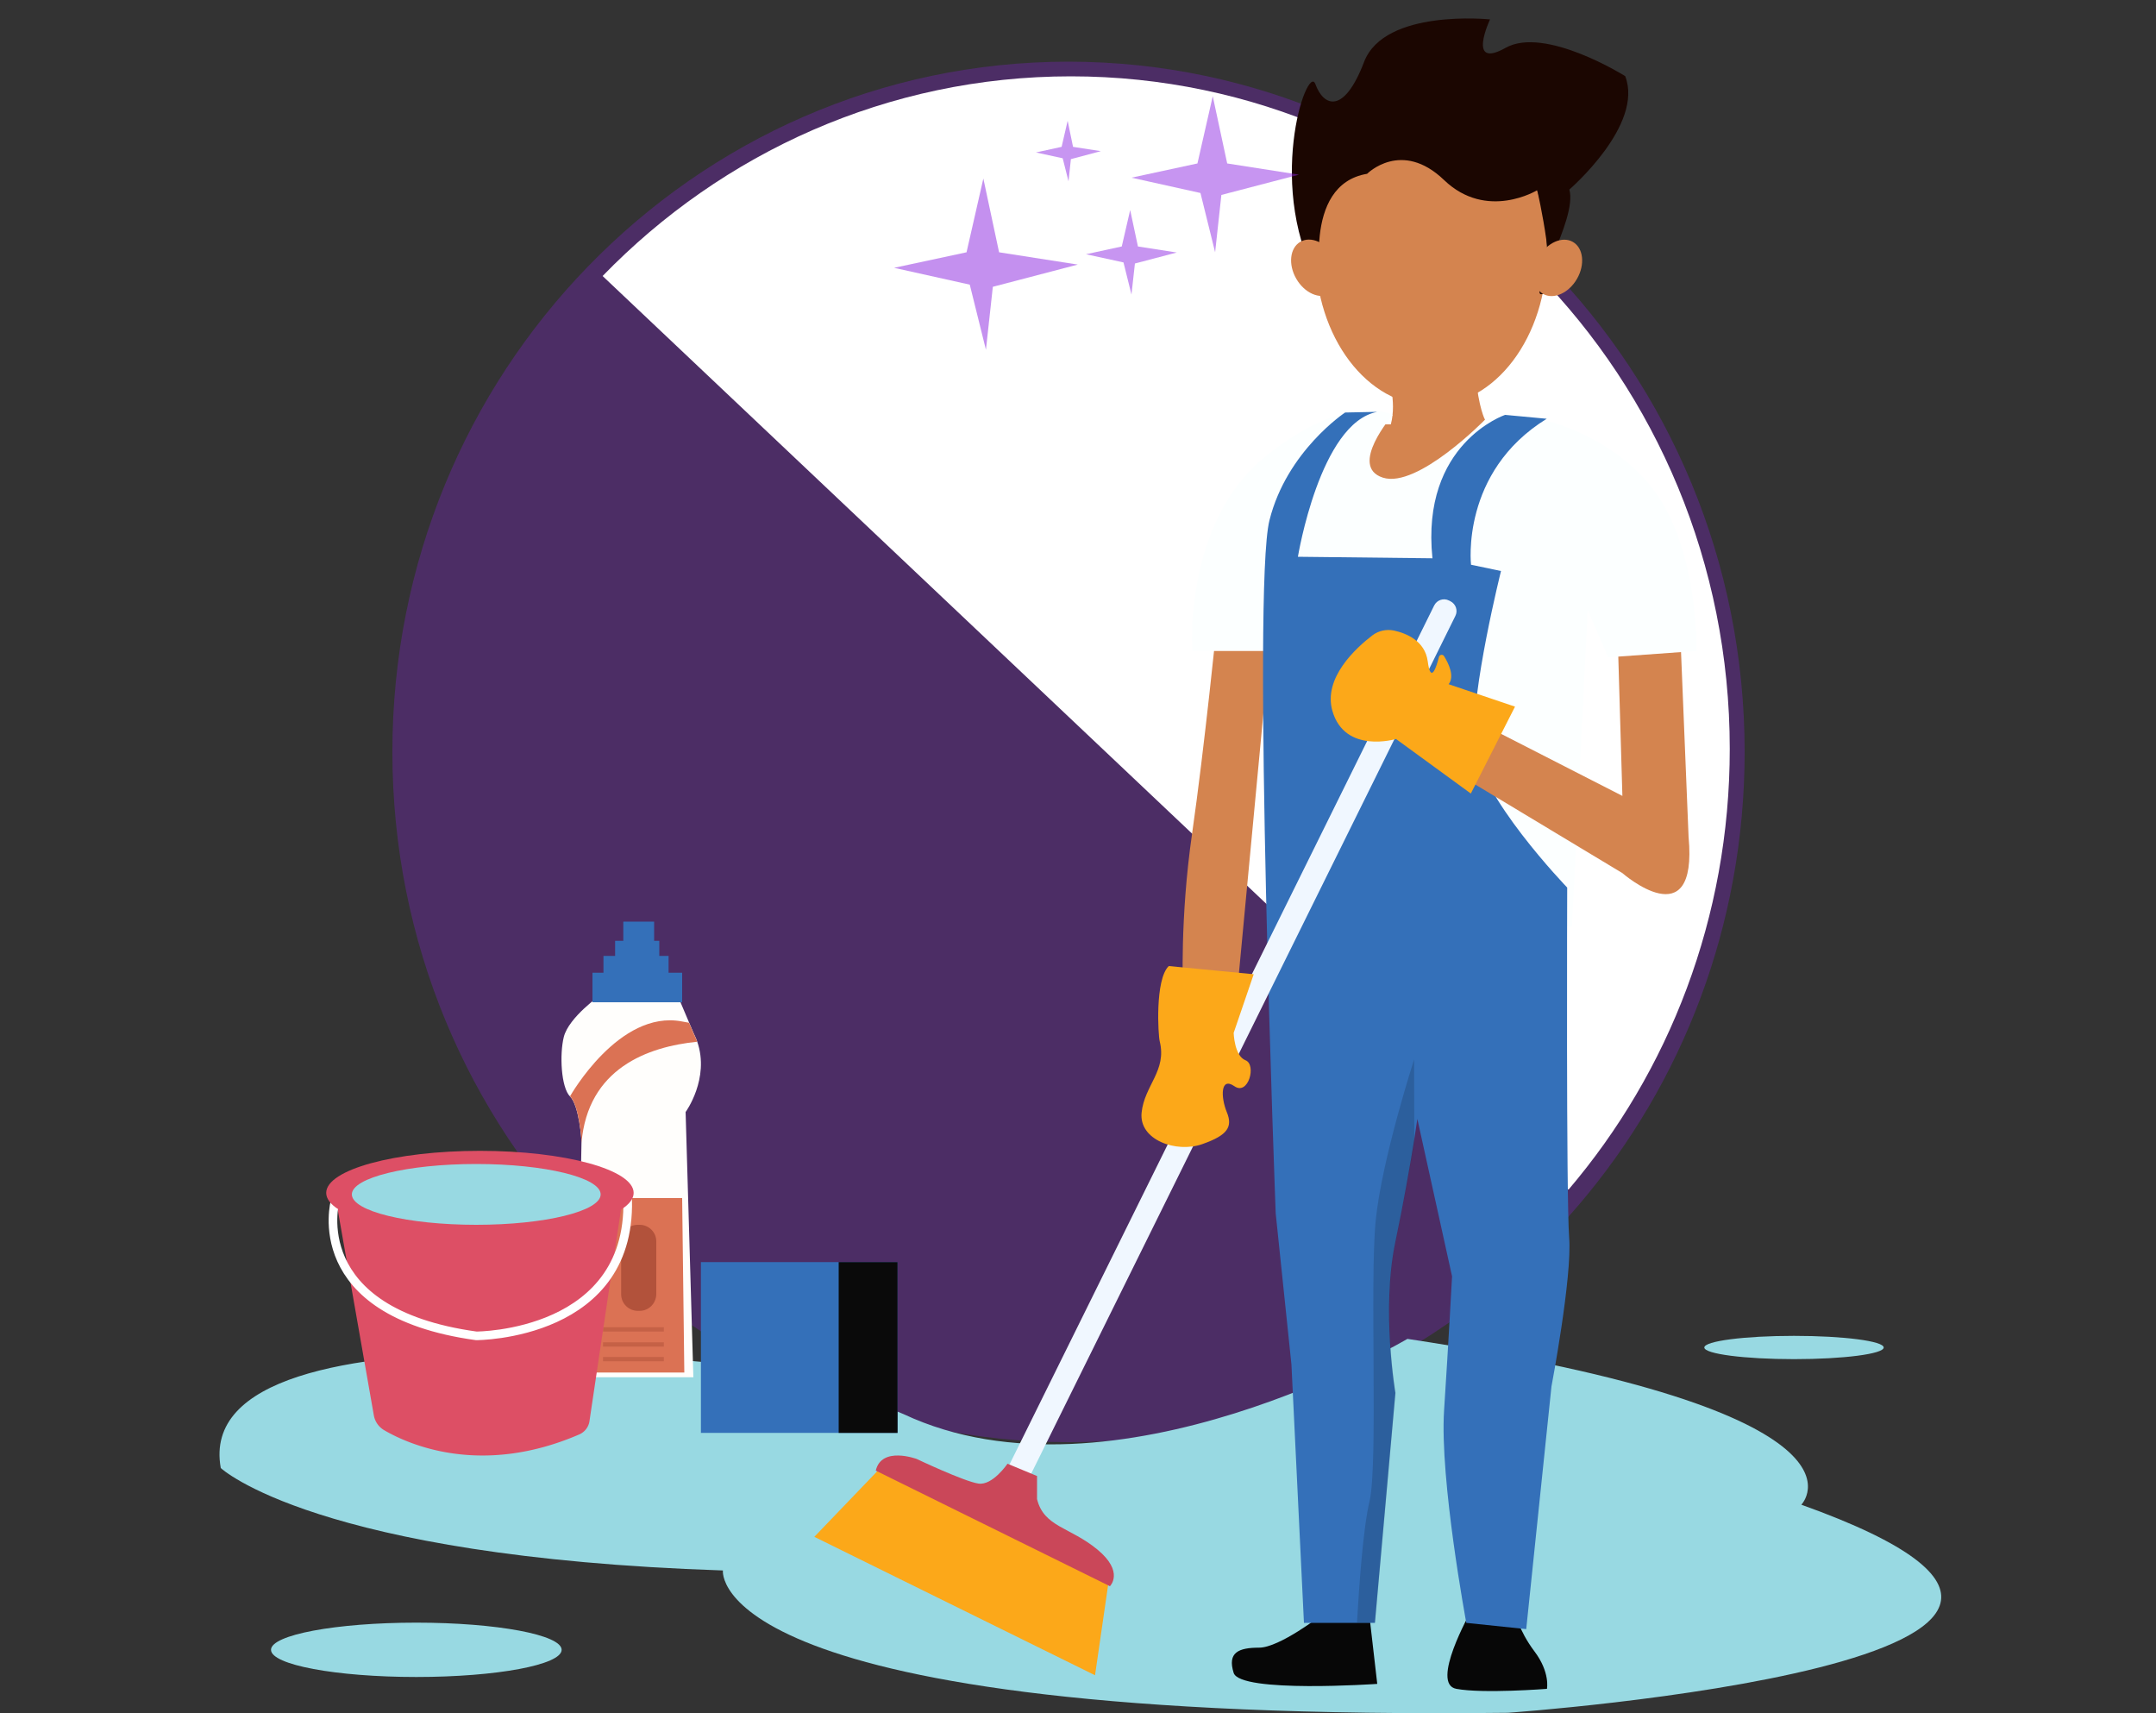<svg version="1.1" id="Layer_1" xmlns="http://www.w3.org/2000/svg" x="0" y="0" viewBox="0 0 1000 794.4" style="enable-background:new 0 0 1000 794.4" xml:space="preserve"><rect x="0" y="0" width="1000" height="794.4" fill="#333333" stroke="none"/><style>.st1{fill:#fff}.st2{fill:#98d9e2}.st3{fill:#d4844f}.st5{fill:#070707}.st9{fill:#db7254}.st11{opacity:.52;fill:none;stroke:#b2523b;stroke-width:2;stroke-miterlimit:10}.st12{fill:#3470b9}.st15{fill:#fca819}.st18{fill:#dd4f65}.st21{opacity:.48;fill:#8a22e1}</style><path d="M809.2 348.7c0 80.3-28.9 153.6-76.7 209.8-57.5 67.6-142.3 110.3-236.9 110.3-173.2 0-313.6-143.3-313.6-320.1 0-87.8 34.6-167.3 90.7-225.1 56.8-58.6 135.7-95 222.9-95 173.2.1 313.6 143.4 313.6 320.1z" style="opacity:.29;fill:#8a22e1"/><path class="st1" d="M802.3 347.3c0 78.2-28.2 149.7-74.8 204.4L279.5 128c55.4-57.1 132.2-92.6 217.2-92.6 168.8 0 305.6 139.7 305.6 311.9z"/><path class="st2" d="M373.8 636.9s-286.7-40.4-271.4 43.9c0 0 43.8 41.2 232.9 47.5 0 0-9.3 70.3 364.1 66 0 0 339.4-23.8 136.1-96.5 0 0 41.7-42.9-182.7-76.9 0 0-136.2 80.6-233.7 34.9l-45.3-18.9z"/><ellipse class="st3" cx="663.8" cy="117" rx="53.7" ry="71.1"/><path class="st3" d="M643.6 173.9s4.4 11.9 1.5 22.9h-17.5l-3.7 32.9 67.9 5.1 13.1-30.4-16.1-9.7s-3-5.3-4.4-20.9-40.8.1-40.8.1zM564.7 286.6s-6.1 60.6-11.8 100.1c-5.7 39.4-4.2 72.3-4.2 72.3l24.8 4.4 16.1-170.9-24.9-5.9z"/><path d="M645.9 192.5s-19.8-11.9-58.5 18.8C548.7 242 553 301.9 553 301.9h35.8l-.7 127.8h141l7.3-146.8 9.5 21.9 40.9-2.9s1.5-50.4-22.6-78.2C740 196 705 192.5 705 192.5l-16.1 2s-31.4 32.2-47.5 27 4.5-29 4.5-29z" style="fill:#fcffff"/><path class="st5" d="M613.2 748.8s-19.7 15.3-29.2 15.3-14.8 2.2-11.8 11.7 66.6 5.1 66.6 5.1l-3.7-32.1h-21.9zM682.1 747.5s-18.9 33.5-6.6 35.7c12.4 2.3 42 0 42 0s1.6-7.6-5.8-17.4-9.1-18.4-9.1-18.4h-20.5z"/><path d="M613.2 133.9s-9.8-48.2 20.9-53.3c0 0 15.9-16.1 35.7 2.9s43.2 4.7 43.2 4.7 10.4 45.3 2.6 48.1c-7.8 2.8 16.3-34.5 12.3-48.4 0 0 34.7-29.9 25.9-52.6 0 0-37.3-23.4-55.5-13.1C680.1 32.4 691.1 9 691.1 9s-48.9-5.1-58.4 19.7-18.9 20.5-22.6 10.3-24.3 49.2 3.1 94.9z" style="fill:#1b0601"/><path d="m318 515.7 3.6 123h-53.9l2-108.5V529s-1-16.2-5.3-20.5c-4.2-4.2-4.9-19.6-2.9-27.6 2.3-9.2 17.1-19.5 17.1-19.5l35.8.5 5.3 12.5 2.1 4.9c.6 1.3 1.2 2.5 1.6 3.8 5.9 17.1-5.4 32.6-5.4 32.6z" style="fill:#fffefc"/><path style="opacity:.52;fill:#fffefc" d="M318.2 637.7H270v-85.5h47z"/><path class="st9" d="M317.4 636.5h-45.5v-80.9h44.5z"/><path d="M296.7 607.9h-.9c-4.2 0-7.7-3.4-7.7-7.7v-24.5c0-4.2 3.4-7.7 7.7-7.7h.9c4.2 0 7.7 3.4 7.7 7.7v24.5c-.1 4.3-3.5 7.7-7.7 7.7z" style="fill:#b2523b"/><path class="st9" d="M323.4 483.1c-22.9 2.3-50.8 12.3-53.7 47v-1.2s-1-16.2-5.3-20.5c0 0 22.7-40.3 51.9-34.7l3.3.6 2.1 4.9c.7 1.4 1.2 2.7 1.7 3.9z"/><path class="st11" d="M279.7 616.5h28.2M279.7 623.5h28.2M279.7 630.3h28.2"/><path class="st12" d="M274.8 451.1h41.6v13.7h-41.6zM289.1 427.4h14.3v10h-14.3zM279.9 443.3h30.2v7.8h-30.2z"/><path class="st12" d="M285.3 436.3h20.5v7.8h-20.5z"/><ellipse class="st2" cx="193.1" cy="765.1" rx="67.4" ry="12.6"/><ellipse class="st2" cx="832.1" cy="624.9" rx="41.6" ry="5.4"/><path class="st12" d="m719.6 643-11.7 112.5-27.8-2.9s-12.4-66.5-10.3-98.6c2.1-32.1 3.7-62.1 3.7-62.1l-16.1-73s-.6 3.9-1.6 10.6c-1.7 10.3-4.6 27.3-8.6 46.4-6.6 31.4 0 70.1 0 70.1l-9.5 106.6h-32.9L599 632.8l-7.3-70.1s-11-289.2-2.9-321.4c8-32.1 35.1-50 35.1-50l14.9-.3c-26.6 5-36.8 67.2-36.8 67.2l62.4.7c-5.5-53.3 33.7-66.5 33.7-66.5l19.3 1.8c-40.1 24.7-35.1 67.7-35.1 67.7l13.9 2.9s-13.9 55.5-12.4 79.6c1.5 24.1 43.1 67.2 43.1 67.2s-.5 143.9.9 162.2c1.5 18.1-8.2 69.2-8.2 69.2z"/><path d="M647.3 575.8c-6.6 31.4 0 70.1 0 70.1l-9.5 106.6h-8.4c.9-15.7 2.8-43.9 5.8-56.2 4.1-17.5 0-102 2.9-130.5s17.8-74.5 17.8-74.5 0 15.7.1 38.1c-1.8 10.4-4.7 27.3-8.7 46.4z" style="opacity:.15"/><path d="m471.1 686.4-.6-.3c-2.6-1.3-3.6-4.4-2.3-6.9l197-398.4c1.3-2.6 4.4-3.6 6.9-2.3l.6.3c2.6 1.3 3.6 4.4 2.3 6.9L478 684c-1.3 2.6-4.3 3.6-6.9 2.4z" style="fill:#f0f7ff"/><path class="st15" d="m408.7 680.4-31 32.3 130.2 64.2 6.5-44.8z"/><path d="m406.2 682 108.6 53.6s6.8-6.6-5.8-17c-12.7-10.5-24.8-10.4-28-23.4v-10.7l-13.7-5.7s-6.9 10.2-13.5 9.2c-6.7-1-28.6-11.4-28.6-11.4s-16.3-6.1-19 5.4z" style="fill:#ca4759"/><path class="st3" d="m750.6 304.5 1.9 64.6-61.4-31.4-10.2 24.1 71.6 43.1s35.1 30.7 30.7-16.8l-3.5-85.7-29.1 2.1z"/><path class="st15" d="M702.7 327.7 682.2 368l-34.7-25.3s-23.7 7.1-29.5-13c-4.4-15.3 10.9-29.2 18.6-35.1 2.8-2.1 6.4-2.9 9.9-2.2 5.9 1.3 14.4 4.8 15.7 14.2 1.4 10.8 4 2.9 5.2-1.9.3-1.2 1.8-1.4 2.4-.4 2.1 3.4 5 9.4 2.1 13l30.8 10.4zM542.1 448l39.4 3.8-9.3 27.2s.3 10.7 5.5 12.7 1.3 16.6-5.2 12c-6.5-4.5-6.3 5.2-3.5 12s.6 10.7-11.4 14.9c-12 4.2-29.4-1.9-28.1-14.6s11.8-19.4 8.4-33.1c-.7-2.6-2.3-28.6 4.2-34.9z"/><path class="st12" d="M325.1 585.3h91.2v79.2h-91.2z"/><path style="fill:#0a0a0a" d="M389 585.3h27.3v79.2H389z"/><g><path class="st18" d="m155.4 553.9 18 102.5a10 10 0 0 0 4.7 6.8c11.1 6.5 44.8 21.8 90.6 2 2.5-1.1 4.3-3.4 4.7-6.1l15.7-105.4-133.7.2z"/><path d="M155.4 557.1s-14.1 51.4 65.5 62.4c0 0 74 .1 70.1-66" style="fill:none;stroke:#fff;stroke-width:4;stroke-linecap:round;stroke-miterlimit:10"/><ellipse class="st18" cx="222.6" cy="553.2" rx="71.3" ry="19.5"/><ellipse class="st2" cx="220.9" cy="553.9" rx="57.7" ry="14.1"/></g><ellipse transform="rotate(-60 722.629 124.22)" class="st3" cx="722.6" cy="124.2" rx="13.9" ry="10.2"/><ellipse transform="rotate(-30 610.048 124.235)" class="st3" cx="610.1" cy="124.2" rx="10.2" ry="13.9"/><path style="opacity:.5;fill:#8a22e1" d="m414.7 124.2 33.6-7.2 7.8-34.2 7.3 34.2 36.5 5.7-39.4 10.3-3.2 29.2-7.5-30.2z"/><path class="st21" d="m503.7 117.9 16.6-3.6 3.9-16.9 3.6 16.9 18 2.8-19.4 5.1-1.6 14.4-3.7-14.9z"/><path class="st1" d="m474.8 159.8 11.9-2.6 2.8-12.1 2.6 12.1 12.9 2-14 3.7-1.1 10.3-2.7-10.7z"/><path class="st21" d="m480.5 70.7 11.9-2.6 2.8-12.1 2.5 12.1 12.9 2-13.9 3.7-1.1 10.3-2.7-10.7zM524.8 82.4l30.6-6.6 7.1-31.2 6.7 31.2 33.3 5.2-36 9.4-2.9 26.6-6.8-27.5z"/></svg>